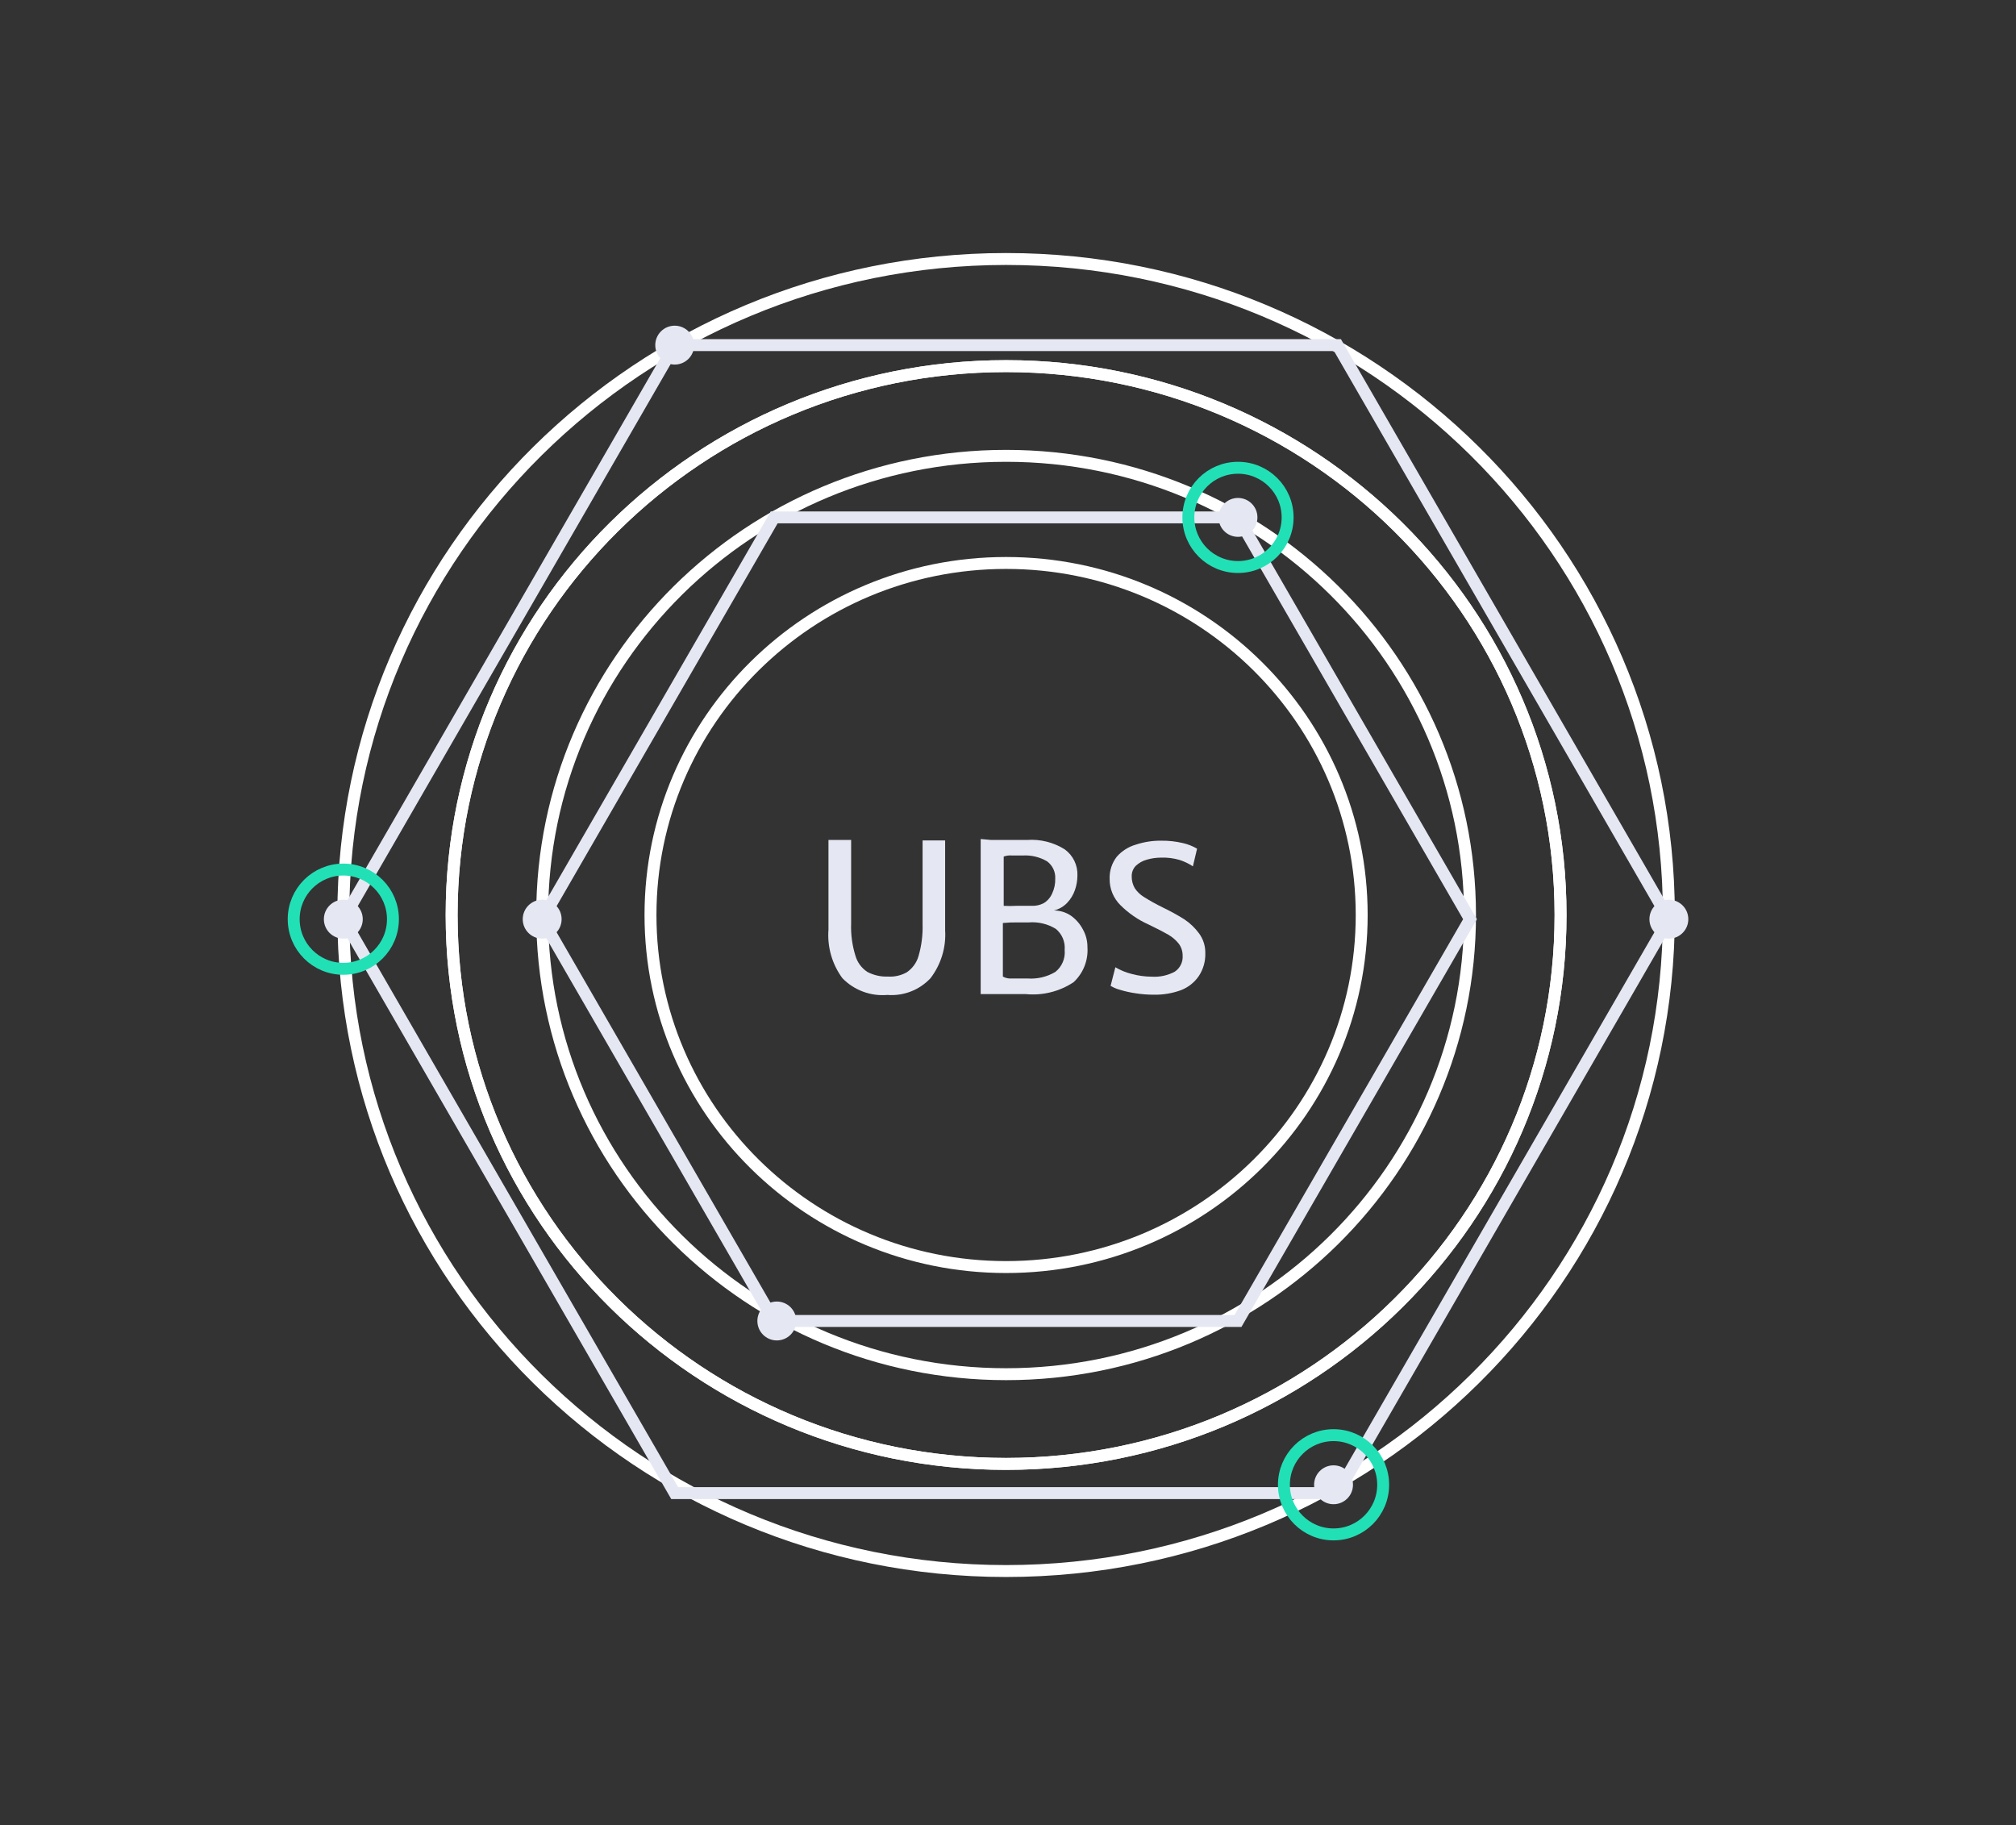 <svg width="169" height="153" viewBox="0 0 169 153" fill="none" xmlns="http://www.w3.org/2000/svg">
<rect x="0" y="0" width="169" height="153" fill="#333333" stroke="none"/>
<g clip-path="url(#clip0_1201_2056)">
<path d="M84.34 131.69C115.025 131.69 139.9 107.07 139.9 76.7C139.9 46.33 115.025 21.71 84.34 21.71C53.655 21.71 28.78 46.33 28.78 76.7C28.78 107.07 53.655 131.69 84.34 131.69Z" stroke="white" stroke-miterlimit="10"/>
<path d="M84.34 122.71C110.01 122.71 130.82 102.111 130.82 76.7C130.82 51.289 110.01 30.69 84.34 30.69C58.67 30.69 37.86 51.289 37.86 76.7C37.86 102.111 58.67 122.71 84.34 122.71Z" stroke="white" stroke-miterlimit="10"/>
<path d="M84.34 122.71C110.01 122.71 130.82 102.111 130.82 76.7C130.82 51.289 110.01 30.69 84.34 30.69C58.67 30.69 37.86 51.289 37.86 76.7C37.86 102.111 58.67 122.71 84.34 122.71Z" stroke="white" stroke-miterlimit="10"/>
<path d="M84.34 115.19C105.818 115.19 123.23 97.957 123.23 76.7C123.23 55.443 105.818 38.21 84.34 38.21C62.862 38.21 45.45 55.443 45.45 76.7C45.45 97.957 62.862 115.19 84.34 115.19Z" stroke="white" stroke-miterlimit="10"/>
<path d="M84.34 106.21C100.804 106.21 114.15 92.998 114.15 76.7C114.15 60.402 100.804 47.19 84.34 47.19C67.876 47.19 54.53 60.402 54.53 76.7C54.53 92.998 67.876 106.21 84.34 106.21Z" stroke="white" stroke-miterlimit="10"/>
<path d="M69.45 70.41H71.35V77.41C71.316 78.324 71.438 79.237 71.71 80.11C71.869 80.669 72.224 81.151 72.71 81.47C73.243 81.749 73.839 81.884 74.44 81.86C74.983 81.894 75.524 81.773 76 81.51C76.485 81.186 76.84 80.701 77 80.14C77.254 79.267 77.368 78.359 77.34 77.45V70.45H79.23V77.97C79.321 79.418 78.884 80.85 78 82C77.542 82.489 76.979 82.869 76.355 83.111C75.73 83.353 75.058 83.452 74.39 83.4C73.697 83.46 73 83.366 72.348 83.124C71.696 82.882 71.106 82.498 70.62 82C69.753 80.824 69.338 79.376 69.45 77.92V70.41Z" fill="#E5E8F3"/>
<path d="M83.09 70.41H86.09C87.204 70.327 88.315 70.604 89.26 71.2C89.603 71.45 89.879 71.78 90.064 72.162C90.249 72.544 90.337 72.966 90.32 73.39C90.318 73.805 90.248 74.218 90.11 74.61C89.973 75.009 89.751 75.374 89.46 75.68C89.159 75.995 88.774 76.217 88.35 76.32C88.86 76.32 89.358 76.473 89.78 76.76C90.199 77.059 90.542 77.453 90.78 77.91C91.032 78.362 91.163 78.872 91.16 79.39C91.198 79.936 91.113 80.483 90.913 80.991C90.712 81.5 90.4 81.957 90 82.33C88.821 83.113 87.409 83.466 86 83.33H82.21V70.33L83.09 70.41ZM87.47 75.72C87.788 75.535 88.039 75.255 88.19 74.92C88.38 74.524 88.473 74.089 88.46 73.65C88.476 73.367 88.42 73.085 88.297 72.83C88.175 72.575 87.99 72.355 87.76 72.19C87.154 71.84 86.459 71.673 85.76 71.71H84.83C84.596 71.69 84.361 71.721 84.14 71.8V75.93C84.5 75.951 84.86 75.951 85.22 75.93H86.5C86.836 75.943 87.169 75.87 87.47 75.72ZM88.47 81.47C88.743 81.253 88.958 80.971 89.094 80.649C89.23 80.328 89.284 79.977 89.25 79.63C89.279 79.299 89.228 78.967 89.101 78.66C88.974 78.354 88.774 78.083 88.52 77.87C87.838 77.448 87.039 77.255 86.24 77.32H85.24C84.849 77.314 84.459 77.331 84.07 77.37V81.86C84.301 81.989 84.566 82.045 84.83 82.02H86.13C86.948 82.081 87.765 81.889 88.47 81.47Z" fill="#E5E8F3"/>
<path d="M93.5 81.08C93.927 81.332 94.388 81.521 94.87 81.64C95.421 81.789 95.989 81.867 96.56 81.87C97.227 81.911 97.891 81.765 98.48 81.45C98.698 81.305 98.874 81.104 98.99 80.869C99.106 80.633 99.158 80.372 99.14 80.11C99.145 79.751 99.033 79.4 98.82 79.11C98.576 78.804 98.278 78.547 97.94 78.35C97.56 78.13 97 77.84 96.27 77.49C95.4 77.099 94.607 76.553 93.93 75.88C93.639 75.593 93.408 75.25 93.251 74.873C93.095 74.495 93.016 74.089 93.02 73.68C92.994 73.001 93.21 72.335 93.63 71.8C94.055 71.323 94.606 70.976 95.22 70.8C95.9 70.575 96.613 70.463 97.33 70.47C97.946 70.461 98.561 70.528 99.16 70.67C99.579 70.764 99.98 70.923 100.35 71.14L100 72.62C99.65 72.388 99.27 72.206 98.87 72.08C98.376 71.937 97.864 71.873 97.35 71.89C96.941 71.888 96.533 71.945 96.14 72.06C95.796 72.152 95.48 72.327 95.22 72.57C95.107 72.685 95.018 72.821 94.958 72.97C94.898 73.119 94.868 73.279 94.87 73.44C94.862 73.79 94.948 74.135 95.12 74.44C95.316 74.739 95.576 74.992 95.88 75.18C96.391 75.501 96.918 75.794 97.46 76.06C98.085 76.359 98.693 76.693 99.28 77.06C99.764 77.383 100.188 77.789 100.53 78.26C100.872 78.734 101.051 79.306 101.04 79.89C101.063 80.57 100.874 81.241 100.5 81.81C100.133 82.35 99.609 82.765 99 83C98.273 83.266 97.504 83.394 96.73 83.38C96.214 83.381 95.699 83.341 95.19 83.26C94.75 83.197 94.315 83.1 93.89 82.97C93.613 82.897 93.347 82.786 93.1 82.64L93.5 81.08Z" fill="#E5E8F3"/>
<path fill-rule="evenodd" clip-rule="evenodd" d="M112.12 28.93H56.56L28.78 77.05L56.56 125.16H112.12L139.9 77.05L112.12 28.93Z" stroke="#E5E8F3" stroke-miterlimit="10"/>
<path fill-rule="evenodd" clip-rule="evenodd" d="M103.78 43.37H64.9L45.45 77.05L64.9 110.73H103.78L123.23 77.05L103.78 43.37Z" stroke="#E5E8F3" stroke-miterlimit="10"/>
<path d="M56.56 30.56C57.46 30.56 58.19 29.83 58.19 28.93C58.19 28.03 57.46 27.3 56.56 27.3C55.66 27.3 54.93 28.03 54.93 28.93C54.93 29.83 55.66 30.56 56.56 30.56Z" fill="#E5E8F3"/>
<path d="M103.78 45C104.68 45 105.41 44.27 105.41 43.37C105.41 42.47 104.68 41.74 103.78 41.74C102.88 41.74 102.15 42.47 102.15 43.37C102.15 44.27 102.88 45 103.78 45Z" fill="#E5E8F3"/>
<path d="M65.12 112.36C66.02 112.36 66.75 111.63 66.75 110.73C66.75 109.83 66.02 109.1 65.12 109.1C64.22 109.1 63.49 109.83 63.49 110.73C63.49 111.63 64.22 112.36 65.12 112.36Z" fill="#E5E8F3"/>
<path d="M28.78 78.68C29.68 78.68 30.41 77.95 30.41 77.05C30.41 76.15 29.68 75.42 28.78 75.42C27.88 75.42 27.15 76.15 27.15 77.05C27.15 77.95 27.88 78.68 28.78 78.68Z" fill="#E5E8F3"/>
<path d="M111.79 128.62C114.088 128.62 115.95 126.758 115.95 124.46C115.95 122.162 114.088 120.3 111.79 120.3C109.493 120.3 107.63 122.162 107.63 124.46C107.63 126.758 109.493 128.62 111.79 128.62Z" stroke="#22E0B6" stroke-miterlimit="10"/>
<path d="M103.78 47.53C106.077 47.53 107.94 45.667 107.94 43.37C107.94 41.072 106.077 39.21 103.78 39.21C101.482 39.21 99.62 41.072 99.62 43.37C99.62 45.667 101.482 47.53 103.78 47.53Z" stroke="#22E0B6" stroke-miterlimit="10"/>
<path d="M28.78 81.21C31.078 81.21 32.94 79.347 32.94 77.05C32.94 74.752 31.078 72.89 28.78 72.89C26.483 72.89 24.62 74.752 24.62 77.05C24.62 79.347 26.483 81.21 28.78 81.21Z" stroke="#22E0B6" stroke-miterlimit="10"/>
<path d="M45.45 78.68C46.35 78.68 47.08 77.95 47.08 77.05C47.08 76.15 46.35 75.42 45.45 75.42C44.55 75.42 43.82 76.15 43.82 77.05C43.82 77.95 44.55 78.68 45.45 78.68Z" fill="#E5E8F3"/>
<path d="M111.79 126.09C112.69 126.09 113.42 125.36 113.42 124.46C113.42 123.56 112.69 122.83 111.79 122.83C110.89 122.83 110.16 123.56 110.16 124.46C110.16 125.36 110.89 126.09 111.79 126.09Z" fill="#E5E8F3"/>
<path d="M139.9 78.68C140.8 78.68 141.53 77.95 141.53 77.05C141.53 76.15 140.8 75.42 139.9 75.42C139 75.42 138.27 76.15 138.27 77.05C138.27 77.95 139 78.68 139.9 78.68Z" fill="#E5E8F3"/>
</g>
<defs>
<clipPath id="clip0_1201_2056">
<rect width="168.68" height="153" fill="white"/>
</clipPath>
</defs>
</svg>
